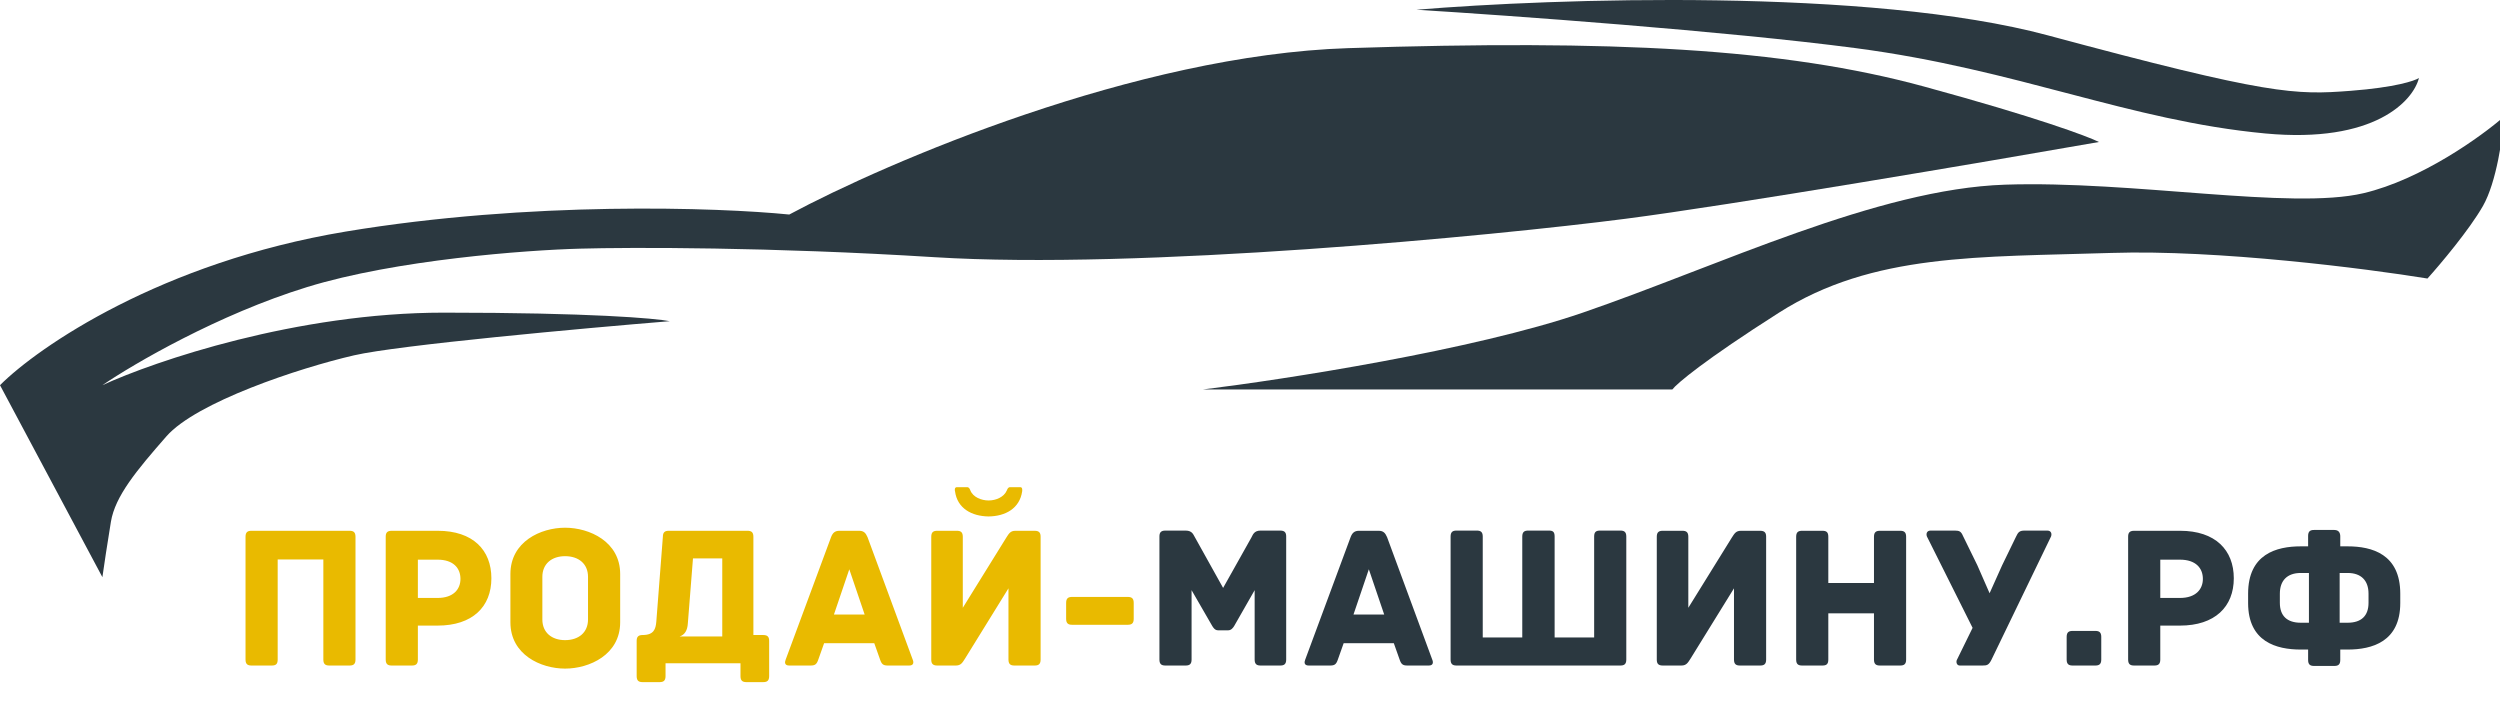 <?xml version="1.0" encoding="UTF-8"?> <svg xmlns="http://www.w3.org/2000/svg" width="293" height="84" viewBox="0 0 293 84" fill="none"><g clip-path="url(#clip0_3392_5403)"><path d="M41.5 41.643C46.7 40.443 68.333 38.476 78.5 37.643C76.833 37.309 69.2 36.642 52 36.642C34.8 36.642 18.167 42.309 12 45.143C15.667 42.643 25.6 36.843 36 33.642C46.4 30.442 61.667 29.309 68 29.142C73.833 28.976 90.3 28.942 109.5 30.142C133.5 31.642 175 27.642 190.5 25.642C202.9 24.043 232.667 18.976 246 16.642C244.667 15.976 238.7 13.743 225.5 10.143C209 5.643 189 4.643 158 5.643C133.2 6.443 104 18.976 92.5 25.143C84.167 24.309 62.1 23.543 40.5 27.143C18.9 30.743 4.5 40.643 0 45.143L12 67.643C12.167 66.476 12.6 63.543 13 61.143C13.5 58.143 16 55.143 19.5 51.143C23 47.143 35 43.143 41.5 41.643Z" fill="#2B3840"></path><path d="M240 4.142C219.2 -1.458 182 -0.191 166 1.142C176.833 1.809 202.3 3.643 217.5 5.643C236.5 8.143 249.5 14.143 265.5 15.643C278.3 16.843 282.833 11.809 283.5 9.143C283 9.476 280.7 10.243 275.5 10.643C269 11.143 266 11.143 240 4.142Z" fill="#2B3840"></path><path d="M291 24.143C292.6 21.343 293.333 15.976 293.5 13.643C290.833 15.976 283.8 21.043 277 22.643C268.5 24.643 250 21.143 235 21.643C220 22.143 201.5 31.143 185.5 36.643C172.7 41.043 150.5 44.476 141 45.643H196C196.5 44.976 199.7 42.243 208.5 36.643C219.5 29.643 232 30.143 247.5 29.643C259.9 29.243 277.333 31.476 284.5 32.643C286 30.976 289.4 26.943 291 24.143Z" fill="#2B3840"></path><path d="M40.968 62.208C41.4 62.208 41.664 62.352 41.664 62.904V77.304C41.664 77.856 41.4 78 40.968 78H38.592C38.16 78 37.896 77.856 37.896 77.304V65.568H32.544V77.304C32.544 77.856 32.304 78 31.848 78H29.472C29.04 78 28.776 77.856 28.776 77.304V62.904C28.776 62.352 29.04 62.208 29.472 62.208H40.968ZM51.302 62.208C55.43 62.208 57.59 64.464 57.59 67.776C57.59 71.112 55.382 73.32 51.278 73.32H48.974V77.304C48.974 77.856 48.71 78 48.278 78H45.902C45.47 78 45.206 77.856 45.206 77.304V62.904C45.206 62.472 45.35 62.208 45.902 62.208H51.302ZM51.278 70.08C53.15 70.08 53.966 69.048 53.966 67.848C53.966 66.6 53.15 65.592 51.278 65.592H48.974V70.08H51.278ZM72.684 67.272V72.936C72.684 76.728 69.084 78.36 66.228 78.36C63.372 78.36 59.82 76.728 59.82 72.936V67.272C59.82 63.48 63.372 61.848 66.228 61.848C69.084 61.848 72.684 63.48 72.684 67.272ZM68.916 72.6V67.608C68.916 66.072 67.812 65.184 66.228 65.184C64.668 65.184 63.564 66.072 63.564 67.608V72.6C63.564 74.136 64.668 75.024 66.228 75.024C67.812 75.024 68.916 74.136 68.916 72.6ZM86.785 79.248V77.736H78.001V79.248C78.001 79.8 77.737 79.944 77.305 79.944H75.313C74.881 79.944 74.617 79.8 74.617 79.248V75.12C74.617 74.688 74.761 74.424 75.313 74.424C76.633 74.424 76.849 73.728 76.921 72.84L77.689 62.904C77.689 62.352 77.953 62.208 78.385 62.208H87.601C88.033 62.208 88.297 62.352 88.297 62.904V74.424H89.449C90.001 74.424 90.145 74.688 90.145 75.12V79.248C90.145 79.8 89.881 79.944 89.449 79.944H87.481C87.049 79.944 86.785 79.8 86.785 79.248ZM80.617 73.032C80.569 73.92 80.233 74.4 79.657 74.592H84.649V65.448H81.217L80.617 73.032ZM106.977 77.328C107.097 77.616 107.097 78 106.569 78H104.049C103.521 78 103.329 77.856 103.137 77.28L102.465 75.384H96.585L95.913 77.28C95.721 77.856 95.529 78 95.001 78H92.481C91.953 78 91.953 77.616 92.073 77.328L97.401 62.952C97.593 62.448 97.857 62.208 98.385 62.208H100.689C101.217 62.208 101.457 62.448 101.673 62.952L106.977 77.328ZM97.737 72.024H101.337L99.537 66.72L97.737 72.024ZM109.84 62.208H112.144C112.576 62.208 112.84 62.352 112.84 62.904V71.232L117.928 63.024C118.24 62.544 118.408 62.208 119.008 62.208H121.264C121.816 62.208 121.96 62.472 121.96 62.904V77.304C121.96 77.856 121.696 78 121.264 78H118.888C118.456 78 118.192 77.856 118.192 77.304V68.952L113.104 77.184C112.792 77.664 112.624 78 112.024 78H109.84C109.288 78 109.144 77.736 109.144 77.304V62.904C109.144 62.352 109.408 62.208 109.84 62.208ZM119.584 57.096H118.384C118.144 57.096 118.072 57.312 118 57.48C117.664 58.272 116.704 58.656 115.864 58.656C115.024 58.656 114.04 58.272 113.728 57.48C113.656 57.312 113.584 57.096 113.344 57.096H112.144C111.832 57.096 111.904 57.528 111.928 57.576C112.192 59.592 113.896 60.504 115.864 60.528C117.832 60.504 119.512 59.592 119.8 57.576C119.8 57.528 119.872 57.096 119.584 57.096ZM132.175 69.96C132.607 69.96 132.871 70.104 132.871 70.656V72.528C132.871 73.08 132.607 73.224 132.175 73.224H125.647C125.215 73.224 124.951 73.08 124.951 72.528V70.656C124.951 70.104 125.215 69.96 125.647 69.96H132.175Z" fill="#E9BA00"></path><path d="M150.045 62.184C150.597 62.184 150.741 62.448 150.741 62.88V77.304C150.741 77.856 150.477 78 150.045 78H147.741C147.309 78 147.045 77.856 147.045 77.304V69.168L144.645 73.368C144.525 73.56 144.309 73.872 143.949 73.872H142.749C142.389 73.872 142.197 73.56 142.077 73.368L139.653 69.168V77.304C139.653 77.856 139.389 78 138.957 78H136.581C136.149 78 135.885 77.856 135.885 77.304V62.88C135.885 62.448 136.029 62.184 136.581 62.184H138.957C139.773 62.184 139.869 62.712 140.061 63L143.349 68.904L146.661 63C146.829 62.712 146.949 62.184 147.741 62.184H150.045ZM167.868 77.328C167.988 77.616 167.988 78 167.46 78H164.94C164.412 78 164.22 77.856 164.028 77.28L163.356 75.384H157.476L156.804 77.28C156.612 77.856 156.42 78 155.892 78H153.372C152.844 78 152.844 77.616 152.964 77.328L158.292 62.952C158.484 62.448 158.748 62.208 159.276 62.208H161.58C162.108 62.208 162.348 62.448 162.564 62.952L167.868 77.328ZM158.628 72.024H162.228L160.428 66.72L158.628 72.024ZM170.706 78C170.274 78 170.01 77.856 170.01 77.304V62.88C170.01 62.328 170.274 62.184 170.706 62.184H173.082C173.514 62.184 173.778 62.328 173.778 62.88V74.712H178.41V62.88C178.41 62.328 178.674 62.184 179.106 62.184H181.554C182.034 62.184 182.202 62.376 182.202 62.88V74.712H186.834V62.88C186.834 62.328 187.074 62.184 187.53 62.184H189.906C190.338 62.184 190.602 62.328 190.602 62.88V77.304C190.602 77.856 190.338 78 189.906 78H170.706ZM194.871 62.208H197.175C197.607 62.208 197.871 62.352 197.871 62.904V71.232L202.959 63.024C203.271 62.544 203.439 62.208 204.039 62.208H206.295C206.847 62.208 206.991 62.472 206.991 62.904V77.304C206.991 77.856 206.727 78 206.295 78H203.919C203.487 78 203.223 77.856 203.223 77.304V68.952L198.135 77.184C197.823 77.664 197.655 78 197.055 78H194.871C194.319 78 194.175 77.736 194.175 77.304V62.904C194.175 62.352 194.439 62.208 194.871 62.208ZM222.702 62.208C223.134 62.208 223.398 62.352 223.398 62.904V77.304C223.398 77.856 223.134 78 222.702 78H220.326C219.894 78 219.63 77.856 219.63 77.304V71.88H214.278V77.304C214.278 77.856 214.038 78 213.582 78H211.206C210.774 78 210.51 77.856 210.51 77.304V62.904C210.51 62.352 210.774 62.208 211.206 62.208H213.582C214.038 62.208 214.278 62.352 214.278 62.904V68.328H219.63V62.904C219.63 62.352 219.894 62.208 220.326 62.208H222.702ZM239.948 62.184C240.404 62.184 240.5 62.568 240.38 62.88L233.396 77.328C233.084 77.952 232.868 78 232.34 78H229.676C229.316 78 229.196 77.544 229.388 77.256L231.188 73.584L225.836 62.88C225.716 62.568 225.812 62.184 226.268 62.184H229.124C229.652 62.184 229.844 62.304 230.06 62.808L231.74 66.24L233.18 69.528L234.644 66.264L236.276 62.904C236.516 62.4 236.66 62.184 237.284 62.184H239.948ZM245.572 73.944C246.004 73.944 246.268 74.088 246.268 74.64V77.304C246.268 77.856 246.004 78 245.572 78H242.908C242.476 78 242.212 77.856 242.212 77.304V74.64C242.212 74.088 242.476 73.944 242.908 73.944H245.572ZM255.513 62.208C259.641 62.208 261.801 64.464 261.801 67.776C261.801 71.112 259.593 73.32 255.489 73.32H253.185V77.304C253.185 77.856 252.921 78 252.489 78H250.113C249.681 78 249.417 77.856 249.417 77.304V62.904C249.417 62.472 249.561 62.208 250.113 62.208H255.513ZM255.489 70.08C257.361 70.08 258.177 69.048 258.177 67.848C258.177 66.6 257.361 65.592 255.489 65.592H253.185V70.08H255.489ZM274.279 76.128V77.352C274.279 77.904 274.015 78.048 273.583 78.048H271.207C270.775 78.048 270.511 77.904 270.511 77.352V76.128H269.647C266.791 76.128 263.479 75.216 263.479 70.68V69.576C263.479 64.944 266.791 64.032 269.647 64.032H270.511V62.808C270.511 62.256 270.775 62.112 271.207 62.112H273.583C274.135 62.112 274.279 62.496 274.279 62.856V64.032H275.143C277.999 64.032 281.311 64.944 281.311 69.576V70.68C281.311 75.216 277.999 76.128 275.143 76.128H274.279ZM274.207 72.984H275.143C276.727 72.984 277.591 72.192 277.591 70.656V69.576C277.591 68.04 276.727 67.152 275.143 67.152H274.207V72.984ZM267.199 69.576V70.656C267.199 72.192 268.063 72.984 269.647 72.984H270.607V67.152H269.647C268.063 67.152 267.199 68.04 267.199 69.576Z" fill="#2B3840"></path></g><defs><clipPath id="clip0_3392_5403"><rect width="293" height="84" fill="white"></rect></clipPath></defs></svg> 